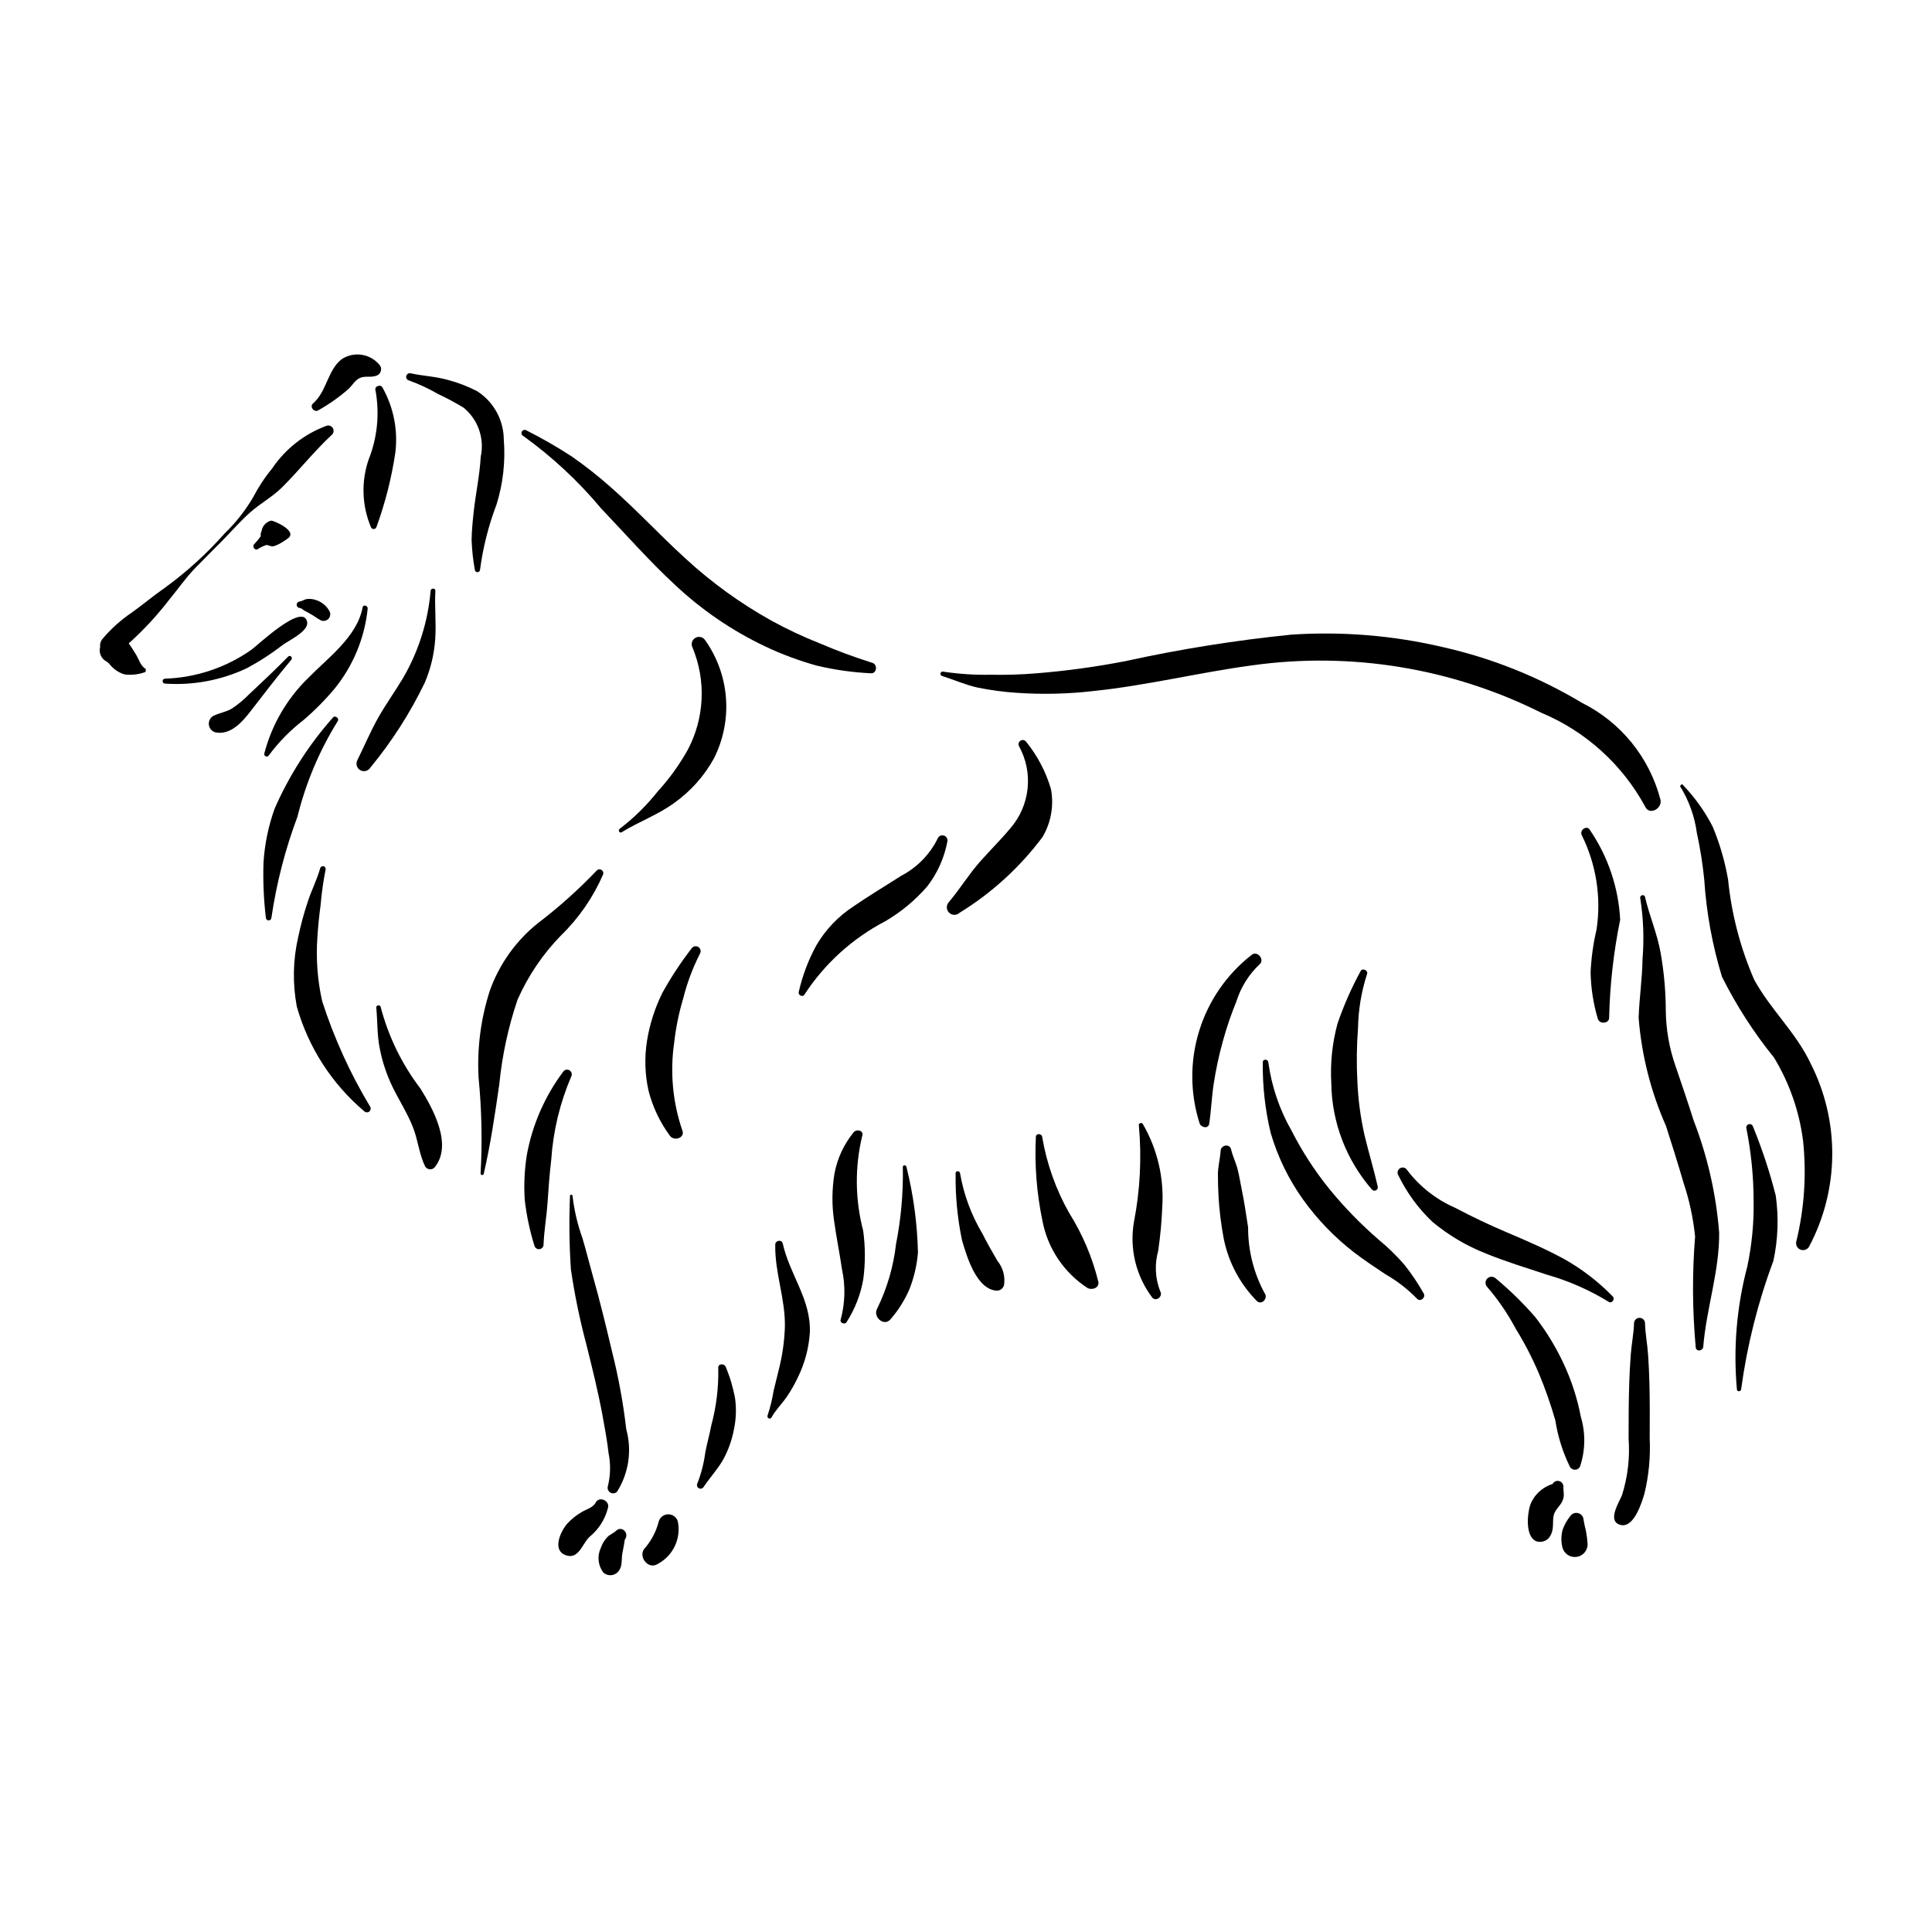 <?xml version="1.0" encoding="UTF-8"?>
<!-- Uploaded to: ICON Repo, www.iconrepo.com, Generator: ICON Repo Mixer Tools -->
<svg fill="#000000" width="800px" height="800px" version="1.1" viewBox="144 144 512 512" xmlns="http://www.w3.org/2000/svg">
 <g>
  <path d="m230.63 256.8c-5.883 2.148-10.945 6.094-14.465 11.277-1.977 2.41-3.695 5.023-5.133 7.793-2.078 3.516-4.625 6.738-7.57 9.57-4.758 5.375-10.09 10.211-15.902 14.422-2.934 2.035-5.68 4.356-8.582 6.438-2.941 1.98-5.594 4.363-7.871 7.082-0.465 0.582-0.668 1.328-0.57 2.066-0.418 1.559 0.32 3.191 1.766 3.906 0.516 0.281 1.008 1.07 1.496 1.504 0.902 0.879 2.004 1.523 3.215 1.871 1.871 0.234 3.773 0.012 5.543-0.645l0.102-0.77c-1.473-0.852-1.848-2.695-2.754-4.07-0.629-0.953-1.145-1.895-1.797-2.734 3.898-3.496 7.469-7.34 10.66-11.488 2.34-2.809 4.406-5.844 6.953-8.477 2.418-2.492 4.894-4.926 7.328-7.402 2.434-2.477 4.719-5.121 7.312-7.41 2.621-2.316 5.734-3.981 8.266-6.465 4.613-4.539 8.613-9.711 13.383-14.105v-0.004c0.438-0.457 0.52-1.148 0.199-1.699-0.32-0.547-0.965-0.816-1.578-0.66z"/>
  <path d="m215.83 281.98c-1.207 0.305-2.148 1.246-2.449 2.453l-0.047 0.289v-0.004c-0.184 0.344-0.27 0.73-0.25 1.117l0.012 0.289c-0.523 0.734-1.102 1.43-1.727 2.082-0.645 0.637 0.215 1.844 0.996 1.293v-0.004c0.715-0.473 1.492-0.84 2.309-1.09l1.16 0.34c1.062 0.387 4.152-1.797 4.609-2.18 2.328-1.93-4-4.688-4.613-4.586z"/>
  <path d="m225.4 308.89c-0.926-5.531-13.34 6.316-14.738 7.273-6.727 4.746-14.691 7.418-22.914 7.691-0.363 0-0.656 0.293-0.656 0.656 0 0.359 0.293 0.652 0.656 0.652 7.438 0.512 14.887-0.887 21.637-4.066 3.371-1.805 6.586-3.891 9.609-6.231 1.551-1.141 6.805-3.586 6.406-5.977z"/>
  <path d="m231.3 305.94c-0.785-1.434-2.109-2.496-3.68-2.957-0.738-0.246-1.527-0.328-2.301-0.234-0.66 0.094-1.246 0.574-1.875 0.652-0.461 0.023-0.824 0.402-0.824 0.863 0 0.461 0.363 0.844 0.824 0.867 0.402 0.008 0.812 0.438 1.141 0.641l1.512 0.824c0.996 0.512 1.828 1.223 2.809 1.738 0.688 0.375 1.539 0.25 2.094-0.301 0.551-0.555 0.676-1.406 0.301-2.094z"/>
  <path d="m220.36 318.01c-3.367 3.426-6.863 6.723-10.367 10.004h0.004c-1.375 1.406-2.894 2.664-4.531 3.754-1.594 0.965-3.371 1.141-4.996 1.984-0.801 0.496-1.238 1.41-1.117 2.344 0.125 0.93 0.781 1.703 1.68 1.973 4.07 0.867 7.211-2.781 9.457-5.695 3.512-4.555 7.016-9.121 10.707-13.531 0.48-0.57-0.289-1.383-0.836-0.832z"/>
  <path d="m240.09 304.98c-1.449 7.793-9.227 13.371-14.488 18.766v-0.004c-5.594 5.477-9.59 12.367-11.559 19.941-0.078 0.312 0.086 0.637 0.383 0.762s0.641 0.016 0.812-0.258c2.613-3.523 5.699-6.668 9.176-9.348 3-2.559 5.777-5.367 8.305-8.395 4.883-6.039 7.91-13.367 8.715-21.094 0.121-0.863-1.176-1.262-1.344-0.371z"/>
  <path d="m232.23 334.16c-6.367 7.176-11.574 15.305-15.43 24.09-1.652 4.59-2.652 9.391-2.965 14.258-0.168 4.906 0.043 9.82 0.621 14.699 0.016 0.395 0.344 0.711 0.738 0.711 0.398 0 0.727-0.316 0.738-0.711 1.344-9.16 3.66-18.148 6.91-26.812 2.203-8.93 5.797-17.453 10.648-25.266 0.52-0.734-0.691-1.684-1.262-0.969z"/>
  <path d="m244.77 240.95c-2.394-3.164-6.82-3.953-10.156-1.809-3.82 2.875-3.981 8.598-7.656 11.766-1 0.859 0.301 2.519 1.41 1.82 2.867-1.609 5.555-3.512 8.027-5.68 0.984-0.949 1.809-2.457 3.144-2.957 1.336-0.5 2.805-0.008 4.156-0.508 0.531-0.156 0.965-0.543 1.172-1.059 0.211-0.512 0.172-1.094-0.098-1.574z"/>
  <path d="m245.36 246.7c-0.512-1.004-2.254-0.305-1.844 0.777 1.125 6.18 0.48 12.551-1.852 18.383-1.992 5.867-1.746 12.266 0.688 17.965 0.164 0.262 0.465 0.406 0.773 0.367 0.305-0.043 0.562-0.258 0.652-0.555 2.328-6.394 4.004-13.008 5-19.738 0.715-5.953-0.48-11.977-3.418-17.199z"/>
  <path d="m277.51 260.48c-0.035-5.199-2.699-10.023-7.082-12.82-2.457-1.266-5.039-2.262-7.711-2.973-3.281-0.922-6.578-1.043-9.879-1.754-0.512-0.129-1.027 0.176-1.168 0.684-0.141 0.508 0.148 1.031 0.652 1.188 2.688 0.969 5.285 2.172 7.758 3.602 2.32 1.094 4.586 2.305 6.781 3.633 3.828 3.137 5.582 8.152 4.539 12.992-0.277 4.938-1.34 9.773-1.875 14.68-0.266 2.457-0.512 4.914-0.547 7.387h0.004c0.09 2.641 0.371 5.269 0.848 7.867 0.016 0.375 0.32 0.672 0.695 0.672s0.684-0.297 0.695-0.672c0.773-5.898 2.238-11.688 4.359-17.246 1.738-5.57 2.394-11.422 1.93-17.238z"/>
  <path d="m375.15 319.65c-4.727-1.488-9.375-3.211-13.926-5.164-4.34-1.715-8.57-3.699-12.664-5.938-8.312-4.613-16.043-10.203-23.027-16.656-6.703-6.113-12.871-12.812-19.695-18.793-3.297-2.926-6.762-5.656-10.379-8.172-3.871-2.516-7.879-4.816-12-6.894-0.402-0.227-0.914-0.09-1.148 0.309-0.234 0.398-0.102 0.91 0.297 1.148 7.68 5.523 14.633 11.988 20.695 19.246 6.461 6.789 12.641 13.824 19.523 20.207 7.078 6.664 15.152 12.184 23.934 16.355 4.438 2.102 9.051 3.816 13.785 5.125 4.672 1.102 9.438 1.77 14.23 2.004 1.617 0.137 1.871-2.359 0.375-2.777z"/>
  <path d="m259.38 300.59c0.047-0.816-1.203-0.805-1.266 0-0.695 8.168-3.203 16.078-7.34 23.152-2.074 3.477-4.449 6.762-6.449 10.285-2.109 3.715-3.723 7.57-5.606 11.391l0.004 0.004c-0.523 0.941-0.199 2.129 0.734 2.676 0.93 0.543 2.125 0.242 2.691-0.676 5.695-6.902 10.539-14.465 14.43-22.52 1.566-3.688 2.5-7.606 2.762-11.602 0.293-4.254-0.199-8.484 0.039-12.711z"/>
  <path d="m242.12 437.33c-5.301-8.805-9.574-18.191-12.734-27.973-1.242-5.523-1.676-11.203-1.281-16.852 0.184-2.906 0.473-5.836 0.867-8.723 0.262-3.133 0.703-6.25 1.316-9.336 0.09-0.387-0.141-0.773-0.52-0.879-0.383-0.105-0.781 0.109-0.902 0.484-0.828 3-2.293 5.832-3.266 8.801h0.004c-1.051 3.106-1.906 6.269-2.574 9.48-1.395 6.043-1.52 12.309-0.375 18.406 3.062 10.844 9.301 20.523 17.91 27.789 0.359 0.332 0.902 0.355 1.285 0.059 0.387-0.297 0.5-0.828 0.27-1.258z"/>
  <path d="m255.45 432.52c-4.926-6.453-8.52-13.824-10.574-21.676-0.102-0.652-1.223-0.504-1.16 0.156 0.344 3.586 0.203 7.152 0.891 10.707h0.004c0.695 3.676 1.891 7.242 3.543 10.598 1.738 3.5 3.879 6.828 5.305 10.48 1.309 3.352 1.637 7.098 3.191 10.316 0.25 0.422 0.68 0.703 1.164 0.766s0.973-0.102 1.32-0.445c4.914-5.941-0.312-15.469-3.684-20.902z"/>
  <path d="m302.18 374.66c-4.844 5.078-10.082 9.766-15.668 14.02-5.785 4.648-10.172 10.805-12.68 17.789-2.41 7.449-3.43 15.273-3.008 23.09 0.832 8.449 1.012 16.949 0.539 25.426-0.055 0.473 0.723 0.57 0.828 0.113 1.812-7.824 2.988-15.836 4.133-23.781h-0.004c0.754-7.609 2.371-15.113 4.82-22.355 2.801-6.344 6.715-12.137 11.562-17.094 4.75-4.621 8.543-10.137 11.164-16.223 0.105-0.441-0.086-0.895-0.477-1.121-0.391-0.23-0.883-0.172-1.211 0.137z"/>
  <path d="m330.88 313.67c-0.562-0.875-1.715-1.152-2.613-0.629-0.898 0.527-1.223 1.668-0.734 2.586 3.656 8.809 3.168 18.789-1.332 27.195-2.195 3.906-4.828 7.551-7.848 10.859-2.949 3.723-6.348 7.066-10.117 9.957-0.551 0.383-0.051 1.273 0.531 0.906 4.559-2.828 9.684-4.621 14.023-7.844v0.004c4.305-3.082 7.863-7.09 10.414-11.73 2.492-4.938 3.594-10.461 3.184-15.977-0.41-5.516-2.312-10.812-5.508-15.328z"/>
  <path d="m293.23 428.04c-4.856 6.492-8.145 14.02-9.605 21.992-0.629 3.93-0.82 7.914-0.57 11.883 0.469 4.16 1.336 8.266 2.59 12.262 0.176 0.574 0.746 0.938 1.34 0.855 0.598-0.082 1.047-0.582 1.062-1.18 0.125-3.668 0.793-7.344 1.047-11.012 0.266-3.82 0.527-7.664 0.988-11.473 0.504-7.606 2.297-15.066 5.297-22.074 0.312-0.59 0.105-1.32-0.473-1.656-0.578-0.34-1.316-0.16-1.676 0.402z"/>
  <path d="m309.97 522.79c-0.805-6.953-2.066-13.84-3.777-20.625-1.586-6.723-3.223-13.449-5.106-20.094-0.934-3.297-1.75-6.633-2.719-9.914l-0.004-0.004c-1.309-3.625-2.191-7.391-2.637-11.223-0.027-0.43-0.688-0.438-0.676 0h0.004c-0.273 6.488-0.195 12.988 0.238 19.469 0.965 6.59 2.305 13.125 4.012 19.566 1.598 6.371 3.191 12.762 4.379 19.227 0.605 3.305 1.223 6.613 1.598 9.957v-0.004c0.582 2.91 0.512 5.91-0.211 8.785-0.16 0.633 0.121 1.293 0.684 1.621s1.273 0.246 1.746-0.207c3.121-4.922 4.016-10.934 2.469-16.555z"/>
  <path d="m301.84 542.23c-0.656 1.297-2.508 1.762-3.707 2.492h0.004c-1.371 0.801-2.617 1.789-3.707 2.941-1.84 2.016-4.445 7.5-0.09 8.605 3.137 0.797 4.113-3.426 5.965-5.055v0.004c2.379-1.953 4.066-4.621 4.812-7.606 0.562-1.914-2.348-3.223-3.277-1.383z"/>
  <path d="m307.26 549.68c-0.672 0.641-1.645 0.977-2.316 1.668h-0.004c-0.758 0.816-1.336 1.777-1.703 2.828-1.008 2.113-0.781 4.606 0.594 6.5 0.602 0.582 1.438 0.855 2.266 0.75 0.832-0.105 1.57-0.586 2.008-1.301 0.859-1.23 0.562-2.938 0.812-4.383l0.355-1.875 0.316-1.863c1.281-1.621-0.754-3.824-2.328-2.324z"/>
  <path d="m323.62 547.16c-0.344-1.102-1.363-1.855-2.519-1.855-1.152 0-2.176 0.754-2.519 1.855-0.637 2.566-1.855 4.949-3.559 6.973-2.215 2.106 0.707 6.066 3.324 4.305 4.066-2.172 6.215-6.766 5.273-11.277z"/>
  <path d="m338.82 514.7c-0.512-2.894-1.348-5.727-2.484-8.438-0.355-0.996-2.121-0.941-1.988 0.27v-0.004c0.113 5.102-0.5 10.191-1.824 15.117-0.461 2.43-1.145 4.82-1.613 7.246h0.004c-0.367 2.805-1.066 5.551-2.086 8.188-0.266 0.457-0.109 1.039 0.344 1.305 0.457 0.266 1.039 0.109 1.305-0.344 1.633-2.441 3.66-4.621 5.141-7.168 1.379-2.516 2.352-5.238 2.879-8.062 0.57-2.664 0.68-5.406 0.324-8.109z"/>
  <path d="m351.44 473.54c-0.246-1.141-1.961-0.848-1.988 0.27-0.168 7.473 2.738 14.457 2.547 21.91v-0.004c-0.129 3.754-0.66 7.481-1.578 11.121l-1.41 5.738c-0.348 2.199-0.875 4.367-1.582 6.481-0.293 0.68 0.648 1.281 1.02 0.594 1.094-2.016 2.828-3.668 4.117-5.578 1.105-1.617 2.078-3.328 2.898-5.106 1.812-3.691 2.887-7.703 3.152-11.805 0.363-8.781-5.387-15.43-7.176-23.621z"/>
  <path d="m372.75 470.14c-2.152-8.215-2.242-16.832-0.262-25.09 0.59-1.41-1.508-1.977-2.273-0.961h-0.004c-2.539 3.113-4.269 6.805-5.035 10.746-0.711 4.191-0.758 8.469-0.137 12.676 0.586 4.293 1.465 8.531 2.086 12.812v0.004c0.961 4.406 0.852 8.98-0.324 13.336-0.355 0.926 1.109 1.504 1.578 0.668l0.004-0.004c2.191-3.434 3.684-7.269 4.394-11.281 0.57-4.281 0.562-8.625-0.027-12.906z"/>
  <path d="m384.23 453.29c-0.07-0.605-1.02-0.633-0.969 0 0.125 6.852-0.48 13.703-1.809 20.43-0.676 5.953-2.375 11.746-5.019 17.121-1.168 2.168 1.867 4.844 3.578 2.762 2.082-2.398 3.781-5.106 5.031-8.027 1.203-3.09 1.953-6.34 2.227-9.645-0.176-7.637-1.195-15.23-3.039-22.641z"/>
  <path d="m521.29 486.77c-1.492-2.648-3.188-5.172-5.07-7.559-2.098-2.418-4.391-4.656-6.863-6.691-4.719-4.074-9.074-8.551-13.02-13.379-3.883-4.793-7.25-9.977-10.047-15.473-3.203-5.59-5.293-11.746-6.164-18.129-0.066-0.938-1.527-0.953-1.477 0-0.074 6.285 0.625 12.555 2.086 18.668 1.848 6.332 4.75 12.309 8.586 17.676 3.816 5.32 8.391 10.055 13.574 14.059 2.652 2.016 5.422 3.863 8.195 5.711 3.094 1.762 5.926 3.949 8.414 6.496 0.84 1.008 2.43-0.281 1.785-1.379z"/>
  <path d="m571.38 487.56c-3.769-3.875-8.07-7.195-12.777-9.855-4.914-2.68-10.07-4.902-15.215-7.09-4.688-1.988-9.285-4.172-13.789-6.551-5.031-2.195-9.414-5.648-12.727-10.027-0.387-0.621-1.195-0.824-1.828-0.457-0.633 0.371-0.855 1.18-0.504 1.82 2.242 4.641 5.309 8.836 9.047 12.383 4.262 3.559 9.07 6.406 14.242 8.434 5.266 2.152 10.719 3.781 16.109 5.586 5.75 1.633 11.254 4.051 16.348 7.176 0.852 0.594 1.82-0.707 1.094-1.418z"/>
  <path d="m562.93 519.45c-0.93-4.887-2.469-9.633-4.582-14.133-2.035-4.359-4.547-8.477-7.488-12.277-3.211-3.695-6.719-7.121-10.477-10.254-0.633-0.594-1.621-0.578-2.234 0.031-0.613 0.613-0.629 1.602-0.035 2.234 2.918 3.387 5.445 7.082 7.543 11.027 2.367 3.836 4.441 7.848 6.203 11.996 1.676 4.023 3.117 8.141 4.316 12.332 0.664 4.289 1.977 8.453 3.887 12.352 0.277 0.457 0.773 0.734 1.309 0.734s1.031-0.277 1.312-0.734c1.465-4.301 1.551-8.957 0.246-13.309z"/>
  <path d="m558.32 537.91c-0.023-0.688-0.508-1.273-1.18-1.426-0.672-0.152-1.359 0.168-1.676 0.781-2.75 0.844-4.953 2.918-5.961 5.609-0.773 2.461-1.34 8.449 1.719 9.605v0.004c1.57 0.465 3.234-0.348 3.828-1.875 0.836-1.695 0.27-3.508 0.754-5.238 0.375-1.328 1.633-2.258 2.215-3.519 0.734-1.559 0.23-2.457 0.301-3.941z"/>
  <path d="m564.29 549.69c-0.254-0.949-0.461-1.914-0.617-2.883-0.027-0.852-0.605-1.586-1.43-1.809-0.82-0.223-1.691 0.117-2.144 0.84-0.871 1.082-1.547 2.301-2.004 3.609-0.414 1.566-0.414 3.215 0 4.781 0.488 1.586 2.055 2.59 3.703 2.367s2.891-1.605 2.941-3.269c-0.07-1.219-0.219-2.434-0.449-3.637z"/>
  <path d="m581.11 510.45c-0.062-2.461-0.184-4.922-0.344-7.375-0.184-2.812-0.754-5.625-0.82-8.434-0.027-0.781-0.672-1.402-1.457-1.402-0.781 0-1.426 0.621-1.453 1.402-0.082 2.809-0.672 5.621-0.875 8.434-0.176 2.457-0.316 4.918-0.395 7.379-0.16 4.914-0.168 9.844-0.172 14.758v0.004c0.375 5.074-0.219 10.176-1.75 15.027-0.758 1.898-4.039 6.883-0.434 7.867 3.562 0.973 5.637-5.805 6.367-8.219 1.168-4.797 1.645-9.742 1.41-14.676 0.027-4.922 0.051-9.848-0.078-14.766z"/>
  <path d="m408.33 478.14c-1.391-2.375-2.75-4.766-3.988-7.223-2.934-4.914-4.938-10.324-5.91-15.965-0.066-0.746-1.234-0.762-1.18 0-0.094 5.961 0.477 11.91 1.695 17.742 1.25 4.262 3.836 13.07 9.238 13.348 0.879-0.012 1.648-0.594 1.891-1.438 0.363-2.305-0.27-4.656-1.746-6.465z"/>
  <path d="m435.1 483.8c-1.582-6.496-4.199-12.691-7.758-18.352-3.527-6.227-5.941-13.023-7.141-20.078-0.082-1.07-1.734-1.094-1.688 0-0.359 7.402 0.223 14.824 1.73 22.082 1.379 7.387 5.746 13.883 12.066 17.949 1.137 0.484 2.949-0.035 2.789-1.602z"/>
  <path d="m452.01 463.93c0.52-7.703-1.277-15.387-5.152-22.066-0.152-0.234-0.449-0.332-0.707-0.223-0.258 0.109-0.402 0.391-0.336 0.66 0.77 8.508 0.332 17.082-1.297 25.469-1.246 7.09 0.512 14.375 4.852 20.113 1.02 1.172 2.883-0.336 2.117-1.637v0.004c-1.352-3.418-1.547-7.184-0.559-10.723 0.566-3.844 0.926-7.715 1.082-11.598z"/>
  <path d="m479.07 486.59c-2.852-5.324-4.332-11.273-4.309-17.312-0.527-3.414-1.008-6.816-1.719-10.199-0.355-1.688-0.605-3.414-1.027-5.086-0.465-1.84-1.332-3.551-1.766-5.402-0.379-1.613-2.688-1.16-2.773 0.375-0.121 2.109-0.707 4.133-0.715 6.258-0.008 1.902 0.062 3.828 0.16 5.727l-0.008 0.004c0.219 3.828 0.688 7.641 1.41 11.406 1.258 6.16 4.262 11.824 8.656 16.32 1.285 1.434 3.277-0.645 2.09-2.09z"/>
  <path d="m584.06 356.01c-2.883-11.219-10.5-20.625-20.871-25.777-11.379-6.828-23.773-11.797-36.715-14.719-13.168-3.102-26.723-4.223-40.223-3.332-14.758 1.492-29.418 3.828-43.906 7.004-7.848 1.531-15.773 2.617-23.742 3.254-3.996 0.328-8.008 0.453-12.02 0.375-4.231 0.078-8.457-0.195-12.641-0.824-0.305-0.07-0.613 0.117-0.695 0.418-0.082 0.305 0.086 0.621 0.383 0.719 3.188 1.008 6.215 2.375 9.492 3.098 3.449 0.695 6.945 1.16 10.461 1.387 6.699 0.453 13.426 0.297 20.094-0.473 14.141-1.457 27.973-4.894 42.047-6.801h0.004c26.25-3.688 53 0.684 76.711 12.539 11.742 4.906 21.453 13.676 27.535 24.855 1.078 2.457 4.519 0.598 4.086-1.723z"/>
  <path d="m592.83 440.93c-1.512-4.805-3.156-9.566-4.773-14.34-1.695-4.805-2.574-9.859-2.606-14.953-0.027-5.078-0.488-10.145-1.371-15.145-0.898-5.082-2.977-9.801-4.137-14.801-0.188-0.82-1.449-0.473-1.262 0.348h0.004c0.84 5.332 1.043 10.75 0.602 16.129-0.066 5.211-0.867 10.367-1.031 15.566v0.004c0.781 9.895 3.234 19.59 7.254 28.664 1.598 4.992 3.18 9.992 4.641 15.027h0.004c1.539 4.625 2.566 9.402 3.062 14.25-0.785 9.816-0.723 19.68 0.176 29.484 0.277 1.168 1.898 0.816 1.988-0.27 0.816-10.113 4.316-20.039 4.215-30.23v0.004c-0.801-10.188-3.082-20.207-6.766-29.738z"/>
  <path d="m623.87 425.9c-3.863-8.238-10.633-14.309-14.957-22.199h-0.004c-3.691-8.457-6.035-17.434-6.953-26.613-0.836-4.82-2.207-9.531-4.09-14.043-2.133-4.144-4.871-7.945-8.129-11.277l-0.535 0.535c2.367 3.801 3.898 8.059 4.492 12.496 0.879 4.047 1.531 8.137 1.945 12.258 0.566 8.75 2.141 17.406 4.699 25.797 3.816 7.629 8.449 14.82 13.816 21.453 4.078 6.742 6.695 14.266 7.684 22.082 0.934 8.918 0.324 17.93-1.809 26.641-0.207 0.875 0.246 1.777 1.078 2.125 0.832 0.352 1.797 0.047 2.277-0.715 8.066-15.133 8.246-33.25 0.484-48.539z"/>
  <path d="m614.59 460.84c-1.582-6.227-3.598-12.34-6.031-18.289-0.137-0.477-0.633-0.758-1.113-0.625-0.48 0.133-0.762 0.625-0.637 1.105 1.258 6.301 1.898 12.703 1.918 19.125 0.105 5.894-0.465 11.785-1.691 17.551-2.805 10.613-3.731 21.637-2.731 32.57 0.109 0.641 1.129 0.48 1.117-0.152h0.004c1.574-11.602 4.434-22.988 8.531-33.957 1.238-5.691 1.453-11.559 0.633-17.328z"/>
  <path d="m509.11 458.44c-1.043-4.598-2.426-9.098-3.516-13.684h0.004c-1.051-4.652-1.676-9.387-1.879-14.148-0.25-4.738-0.191-9.492 0.172-14.227 0.09-4.844 0.898-9.645 2.391-14.254 0.395-0.988-1.289-1.715-1.734-0.73h0.004c-2.406 4.426-4.438 9.043-6.078 13.805-1.406 5.16-1.969 10.512-1.668 15.852 0.137 10.402 3.973 20.418 10.824 28.246 0.289 0.273 0.723 0.32 1.062 0.121 0.344-0.195 0.512-0.598 0.418-0.98z"/>
  <path d="m422.52 353.14c-1.328-4.562-3.551-8.816-6.539-12.516-0.324-0.504-0.988-0.66-1.504-0.359s-0.703 0.957-0.426 1.488c1.891 3.43 2.684 7.352 2.269 11.246-0.41 3.891-2.012 7.562-4.578 10.52-2.527 3.035-5.348 5.805-7.965 8.762-3.023 3.414-5.391 7.305-8.316 10.789l-0.004-0.004c-0.738 0.789-0.719 2.023 0.047 2.789 0.766 0.766 2 0.785 2.789 0.043 8.516-5.238 15.969-12.039 21.965-20.047 2.273-3.82 3.078-8.34 2.262-12.711z"/>
  <path d="m392.47 366.27c-2.09 4.203-5.457 7.633-9.617 9.805-4.207 2.699-8.516 5.266-12.633 8.102-4.051 2.629-7.434 6.172-9.875 10.34-2.121 3.879-3.691 8.039-4.668 12.352-0.211 0.906 1.07 1.52 1.543 0.648l-0.004 0.004c5.363-8.199 12.746-14.883 21.434-19.406 4.168-2.441 7.91-5.555 11.074-9.207 2.699-3.492 4.531-7.578 5.344-11.918 0.141-0.695-0.281-1.383-0.965-1.57-0.684-0.188-1.398 0.184-1.633 0.852z"/>
  <path d="m327.29 395.33c-2.875 3.723-5.465 7.656-7.742 11.77-1.988 4.008-3.363 8.289-4.078 12.703-0.699 4.379-0.57 8.852 0.383 13.188 1.098 4.312 3.016 8.375 5.652 11.965 1.07 1.582 4.141 0.625 3.316-1.398-2.551-7.465-3.289-15.43-2.156-23.238 0.453-4.023 1.27-8.004 2.438-11.883 1.027-4.086 2.519-8.043 4.441-11.789 0.305-0.617 0.078-1.359-0.516-1.707-0.594-0.344-1.352-0.176-1.738 0.391z"/>
  <path d="m475.79 396.98c-6.633 5.141-11.52 12.199-13.996 20.219-2.481 8.016-2.43 16.602 0.141 24.59 0.422 1.02 2.301 1.445 2.519 0 0.531-3.527 0.652-7.094 1.199-10.633 0.582-3.785 1.387-7.535 2.418-11.227 0.977-3.578 2.172-7.09 3.578-10.52 1.172-3.754 3.285-7.141 6.137-9.848 1.457-1.133-0.48-3.676-1.996-2.582z"/>
  <path d="m565.4 364.04c-0.727-1.5-2.898-0.188-2.215 1.297v0.004c3.832 7.723 5.199 16.434 3.922 24.961-0.883 3.746-1.41 7.566-1.582 11.41 0.086 4.141 0.723 8.25 1.895 12.223 0.434 1.629 3.188 1.359 3.023-0.41 0.207-8.668 1.188-17.301 2.922-25.797-0.445-8.473-3.199-16.664-7.965-23.688z"/>
 </g>
</svg>